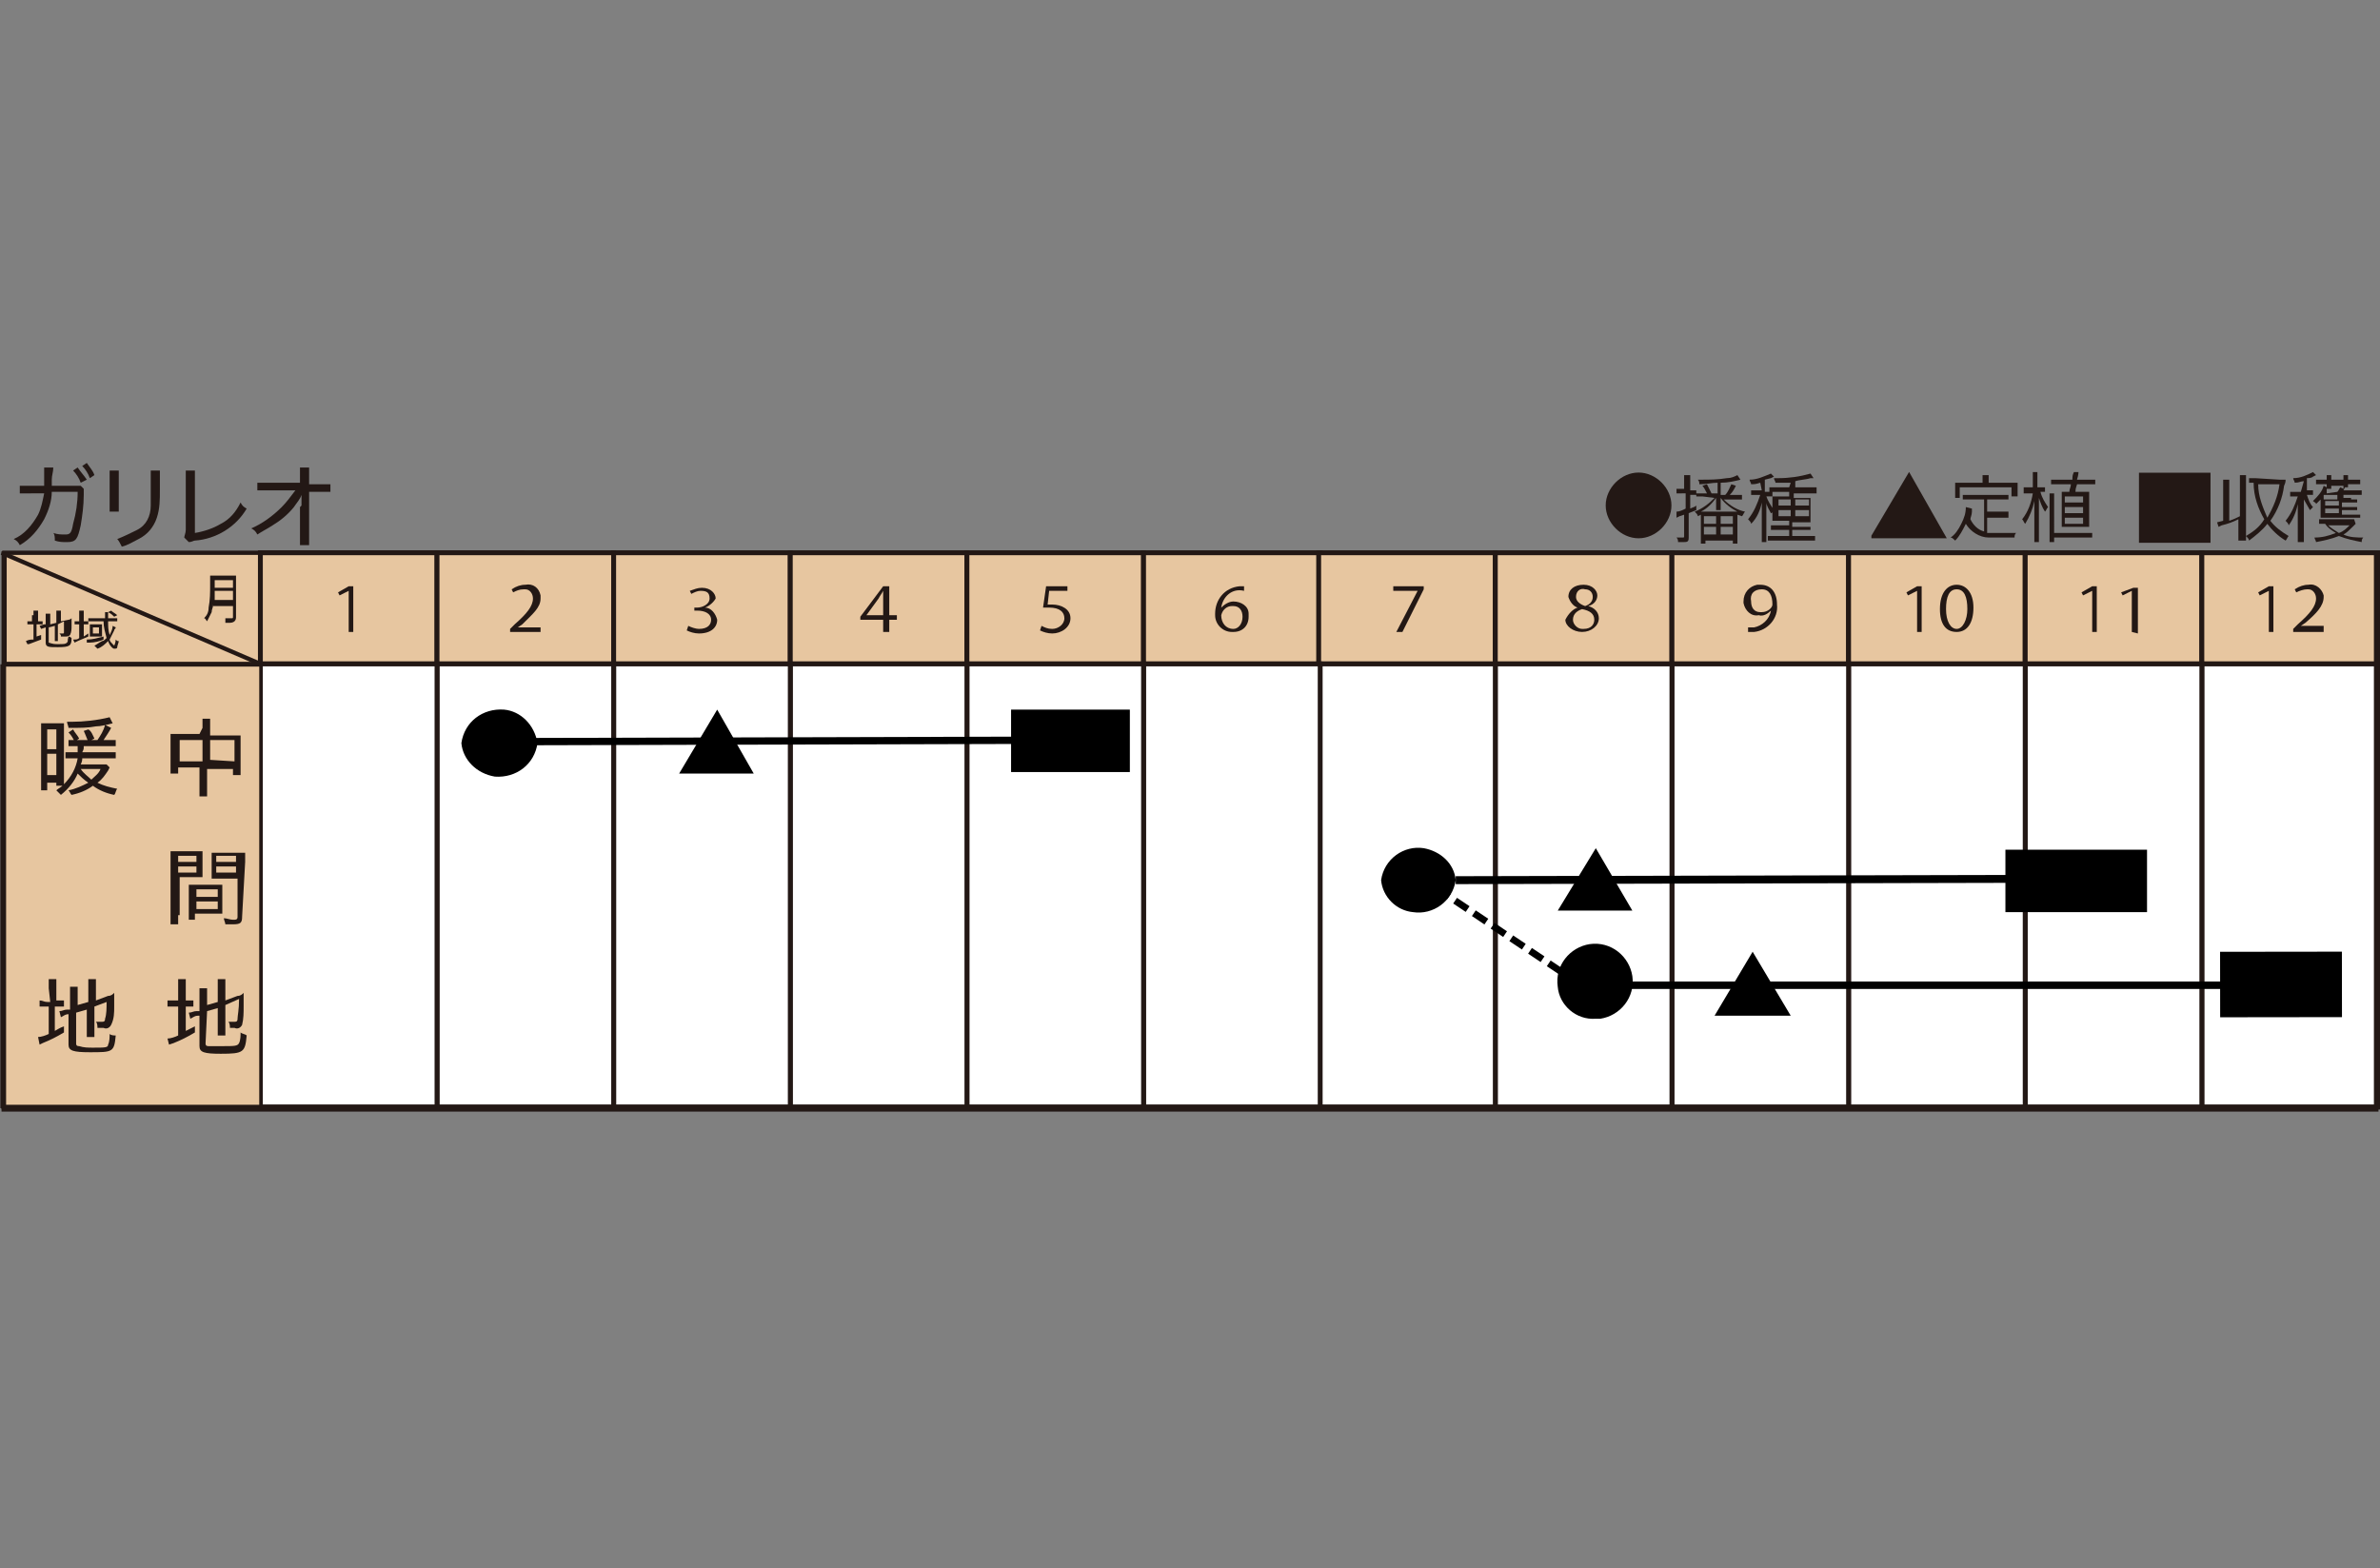 <?xml version="1.0" encoding="utf-8"?>
<!-- Generator: Adobe Illustrator 25.2.3, SVG Export Plug-In . SVG Version: 6.00 Build 0)  -->
<svg version="1.1" id="レイヤー_1" xmlns="http://www.w3.org/2000/svg" xmlns:xlink="http://www.w3.org/1999/xlink" x="0px"
	 y="0px" viewBox="0 0 156.3 103" style="enable-background:new 0 0 156.3 103;" xml:space="preserve">
<rect x="0" y="0" width="156.3" height="103" fill="#808080" stroke="none"/>
<style type="text/css">
	.st0{fill:#231815;}
	.st1{fill:#E7C6A0;stroke:#231815;stroke-width:0.28;stroke-miterlimit:10;}
	.st2{fill:#E7C6A0;stroke:#231815;stroke-width:0.32;stroke-miterlimit:10;}
	.st3{fill:#FFFFFF;stroke:#231815;stroke-width:0.32;stroke-miterlimit:10;}
	.st4{fill:#E7C6A0;stroke:#231815;stroke-width:0.15;stroke-miterlimit:10;}
	.st5{fill:none;stroke:#231815;stroke-width:0.3;stroke-miterlimit:10;}
	.st6{fill:none;stroke:#231815;stroke-width:0.28;stroke-miterlimit:10;}
	.st7{fill-rule:evenodd;clip-rule:evenodd;}
	.st8{fill:none;stroke:#000000;stroke-width:0.48;stroke-miterlimit:10;}
	.st9{fill:none;stroke:#000000;stroke-width:0.45;stroke-miterlimit:10;stroke-dasharray:0.99,0.49;}
	.st10{fill:none;stroke:#000000;stroke-width:0.49;stroke-miterlimit:10;}
	.st11{fill:none;stroke:#000000;stroke-width:0.52;stroke-miterlimit:10;}
</style>
<symbol  id="収穫_2" viewBox="-8.7 -2 17.4 4">
	<rect x="-8.7" y="-2" class="st0" width="17.4" height="4"/>
</symbol>
<symbol  id="定植_2" viewBox="-2.5 -2.2 5.1 4.4">
	<path class="st0" d="M0-2.2l2.5,4.4h-5.1L0-2.2z"/>
</symbol>
<symbol  id="播種" viewBox="-1.7 -1.7 3.4 3.4">
	<path class="st0" d="M1.7,0c0,0.9-0.8,1.7-1.7,1.7S-1.7,0.9-1.7,0S-0.9-1.7,0-1.7S1.7-0.9,1.7,0L1.7,0z"/>
</symbol>
<g id="レイヤー_1_1_">
	<g id="calカレンダ">
		<rect x="0.3" y="36.3" class="st1" width="34" height="7.3"/>
		<rect x="17.1" y="36.3" class="st2" width="11.6" height="7.3"/>
		<rect x="28.7" y="36.3" class="st2" width="11.6" height="7.3"/>
		<rect x="40.3" y="36.3" class="st2" width="11.6" height="7.3"/>
		<rect x="51.9" y="36.3" class="st2" width="11.6" height="7.3"/>
		<rect x="63.5" y="36.3" class="st2" width="11.6" height="7.3"/>
		<rect x="75.1" y="36.3" class="st2" width="11.6" height="7.3"/>
		<rect x="86.6" y="36.3" class="st2" width="11.6" height="7.3"/>
		<rect x="98.2" y="36.3" class="st2" width="11.6" height="7.3"/>
		<rect x="109.8" y="36.3" class="st2" width="11.6" height="7.3"/>
		<rect x="121.4" y="36.3" class="st2" width="11.6" height="7.3"/>
		<rect x="133" y="36.3" class="st2" width="11.6" height="7.3"/>
		<rect x="144.6" y="36.3" class="st2" width="11.6" height="7.3"/>
		<rect x="144.6" y="43.6" class="st3" width="11.6" height="29.1"/>
		<rect x="133" y="43.6" class="st3" width="11.6" height="29.1"/>
		<rect x="121.4" y="43.6" class="st3" width="11.6" height="29.1"/>
		<rect x="109.8" y="43.6" class="st3" width="11.6" height="29.1"/>
		<rect x="98.2" y="43.6" class="st3" width="11.6" height="29.1"/>
		<rect x="86.6" y="43.6" class="st3" width="11.6" height="29.1"/>
		<rect x="75.1" y="43.6" class="st3" width="11.6" height="29.1"/>
		<rect x="63.5" y="43.6" class="st3" width="11.6" height="29.1"/>
		<rect x="51.9" y="43.6" class="st3" width="11.6" height="29.1"/>
		<rect x="40.3" y="43.6" class="st3" width="11.6" height="29.1"/>
		<rect x="28.7" y="43.6" class="st3" width="11.6" height="29.1"/>
		<rect x="17.1" y="43.6" class="st3" width="11.6" height="29.1"/>
		<polygon class="st4" points="0.1,43.7 0.1,53.4 0.1,63.1 0.1,72.7 17.1,72.7 17.1,63.1 17.1,53.4 17.1,43.7 		"/>
		<line class="st5" x1="0.1" y1="72.7" x2="156.2" y2="72.7"/>
		<line class="st6" x1="0.1" y1="36.3" x2="17.1" y2="43.6"/>
	</g>
	<g id="レイヤー_6">
		<path class="st7" d="M30.3,48.8c0.2-1.4,1.4-2.3,2.8-2.2c1.1,0.1,2,1,2.2,2.2c-0.2,1.4-1.4,2.3-2.8,2.2
			C31.3,50.8,30.4,49.9,30.3,48.8z"/>
		<line class="st8" x1="35.2" y1="48.7" x2="72.6" y2="48.6"/>
		<rect x="66.4" y="46.6" width="7.8" height="4.1"/>
		<polygon class="st7" points="44.6,50.8 47.1,46.6 49.5,50.8 		"/>
	</g>
	<g id="冷涼地">
		
			<use xlink:href="#播種"  width="3.4" height="3.4" x="-1.7" y="-1.7" transform="matrix(1.27 0 0 1.27 107.609 33.191)" style="overflow:visible;"/>
		<path class="st0" d="M110.4,32.4c-0.1,0-0.2,0-0.3,0v-0.3c0.1,0,0.2,0,0.3,0h0.2v-0.4c0-0.2,0-0.3,0-0.5h0.4c0,0.2,0,0.3,0,0.5
			v0.5h0.1c0.1,0,0.2,0,0.3,0v0.3c-0.1,0-0.2,0-0.3,0H111v0.9c0.2-0.1,0.3-0.1,0.4-0.2v0.3l-0.5,0.2v1.6c0,0.3-0.1,0.3-0.4,0.3h-0.3
			c0-0.1,0-0.2-0.1-0.3c0.1,0,0.3,0,0.4,0c0.1,0,0.1,0,0.1-0.1v-1.4l-0.3,0.1l-0.2,0.1l0-0.4c0.2,0,0.4-0.1,0.6-0.2v-1L110.4,32.4z
			 M111.8,32.6c-0.1,0-0.3,0-0.4,0v-0.2h0.4h0.3c-0.1-0.2-0.2-0.4-0.3-0.5l0.3-0.1c0.1,0.2,0.2,0.4,0.3,0.6h0.4v-0.7
			c-0.4,0-0.7,0.1-1.2,0.1c0-0.1,0-0.2-0.1-0.3h0.2c0.6,0,1.1,0,1.7-0.1c0.3,0,0.5-0.1,0.7-0.2l0.2,0.3c-0.4,0.1-0.8,0.2-1.3,0.2
			v0.8h0.3c0.2-0.2,0.3-0.5,0.4-0.7l0.3,0.1c-0.1,0.2-0.2,0.4-0.4,0.6h0.4c0.1,0,0.3,0,0.4,0v0.3c-0.1,0-0.3,0-0.4,0h-0.8
			c0.4,0.4,0.9,0.7,1.4,0.8c-0.1,0.1-0.1,0.2-0.2,0.3l-0.3-0.1l0,0c0,0.1,0,0.2,0,0.4v1c0,0.2,0,0.3,0,0.5h-0.3v-0.2H112v0.2h-0.3
			c0-0.2,0-0.3,0-0.5v-1c0-0.1,0-0.3,0-0.4l-0.2,0.1c0-0.1-0.1-0.2-0.2-0.3c0.5-0.2,0.9-0.5,1.3-0.9L111.8,32.6z M113.7,33.6h0.4
			c-0.4-0.2-0.8-0.5-1.1-0.9c0,0.1,0,0.2,0,0.3v0.2c0,0.1,0,0.2,0,0.3h-0.3c0-0.1,0-0.2,0-0.3V33c0-0.1,0-0.2,0-0.3
			c-0.3,0.4-0.6,0.7-1,0.9L113.7,33.6L113.7,33.6z M111.9,34.4h0.8v-0.5h-0.8V34.4z M111.9,35.1h0.8v-0.5h-0.8V35.1z M113,34.4h0.8
			v-0.5H113V34.4z M113,35.1h0.8v-0.5H113V35.1z"/>
		<path class="st0" d="M115.6,31.7c-0.3,0.1-0.4,0.1-0.6,0.1c0-0.1-0.1-0.2-0.1-0.3c0.5,0,0.9-0.2,1.4-0.4l0.2,0.2l-0.2,0.1
			l-0.4,0.1v0.8h0.2c0.1,0,0.2,0,0.3,0v0.3h-0.3H116c0.1,0.3,0.3,0.6,0.5,0.9c-0.1,0.1-0.1,0.2-0.2,0.2c-0.1-0.2-0.3-0.5-0.3-0.7
			c0,0.2,0,0.2,0,0.4c0,0.1,0,0.1,0,0.2v1.4c0,0.2,0,0.4,0,0.6h-0.3c0-0.2,0-0.4,0-0.6v-1.2c0-0.5,0-0.6,0-0.8
			c-0.1,0.5-0.3,1-0.7,1.4c0-0.1-0.1-0.2-0.2-0.3c0.4-0.5,0.6-1,0.8-1.6h-0.2h-0.4v-0.3h0.4h0.3L115.6,31.7z M117.6,31.7
			c-0.3,0-0.7,0-1,0c0-0.1-0.1-0.2-0.1-0.3h0.3c0.7,0,1.4-0.1,2.1-0.3l0.2,0.3l0,0c-0.1,0-0.1,0-0.2,0c-0.3,0.1-0.7,0.1-1,0.2v0.4
			h0.9c0.2,0,0.3,0,0.5,0v0.4c-0.2,0-0.3,0-0.5,0h-1v0.3h0.7h0.4c0,0.1,0,0.3,0,0.4v0.7c0,0.2,0,0.3,0,0.5h-1.2v0.3h0.7
			c0.2,0,0.3,0,0.5,0v0.2c-0.2,0-0.3,0-0.5,0h-0.7v0.4h1c0.2,0,0.3,0,0.5,0v0.3c-0.2,0-0.3,0-0.5,0h-2.1h-0.5v-0.3h0.5h0.9v-0.4
			h-0.7h-0.5v-0.3h0.5h0.7v-0.3h-1.1c0-0.1,0-0.3,0-0.5V33c0-0.2,0-0.3,0-0.4h0.5h0.6v-0.3h-0.8h-0.5V32h0.5h0.8L117.6,31.7z
			 M116.8,32.8v0.4h0.8v-0.4H116.8z M116.8,33.5v0.4h0.8v-0.4L116.8,33.5z M117.9,33.2h0.9v-0.4h-0.9V33.2z M117.9,33.9h0.9v-0.4
			h-0.9V33.9z"/>
		
			<use xlink:href="#定植_2"  width="5.1" height="4.4" x="-2.5" y="-2.2" transform="matrix(0.99 0 0 0.99 125.374 33.17)" style="overflow:visible;"/>
		<path class="st0" d="M130.3,32.8h-0.9c-0.2,0-0.3,0-0.5,0v-0.3c0.2,0,0.3,0,0.5,0h2c0.2,0,0.3,0,0.5,0v0.3c-0.2,0-0.3,0-0.5,0
			h-0.9v0.8h0.9c0.2,0,0.3,0,0.5,0V34c-0.2,0-0.3,0-0.5,0h-0.9v1c0.3,0,0.5,0,0.8,0c0.4,0,0.8,0,1.1,0c-0.1,0.1-0.1,0.2-0.1,0.3
			h-0.6c-0.4,0-0.7,0-1.1,0c-0.6,0-1.2-0.4-1.5-0.9c-0.2,0.4-0.4,0.8-0.7,1.1c-0.1-0.1-0.2-0.2-0.3-0.2c0.3-0.2,0.5-0.5,0.7-0.9
			c0.2-0.4,0.3-0.7,0.3-1.1l0,0l0.4,0.1c0,0,0,0,0,0.1l0,0v0.1c0,0.2-0.1,0.4-0.1,0.5c0.2,0.4,0.5,0.7,0.9,0.8L130.3,32.8z
			 M130.2,31.5c0-0.1,0-0.2,0-0.3h0.4c0,0.1,0,0.2,0,0.3v0.2h1.4c0.2,0,0.3,0,0.5,0c0,0.1,0,0.2,0,0.3v0.3c0,0.1,0,0.2,0,0.3h-0.4
			V32h-3.4v0.7h-0.3c0-0.1,0-0.2,0-0.4V32c0-0.1,0-0.2,0-0.3c0.2,0,0.3,0,0.5,0h1.3L130.2,31.5z"/>
		<path class="st0" d="M134,32.3c0.1,0.4,0.3,0.7,0.5,1c-0.1,0.1-0.1,0.2-0.2,0.3c-0.2-0.3-0.3-0.6-0.4-0.9c0,0.2,0,0.5,0,0.8v1.6
			c0,0.2,0,0.3,0,0.5h-0.3c0-0.1,0-0.3,0-0.5v-1.5c0-0.2,0-0.5,0-0.7c-0.1,0.5-0.3,1-0.6,1.5c-0.1-0.1-0.1-0.2-0.2-0.3
			c0.4-0.5,0.6-1.1,0.7-1.7h-0.2c-0.1,0-0.3,0-0.4,0V32h0.4h0.2v-0.5c0-0.1,0-0.3,0-0.5h0.3c0,0.1,0,0.3,0,0.5v0.5h0.2h0.3v0.3
			c-0.1,0-0.2,0-0.3,0L134,32.3z M137.4,35.3c-0.1,0-0.3,0-0.4,0h-2.1v0.3h-0.3c0-0.1,0-0.3,0-0.5v-2.2c0-0.2,0-0.3,0-0.5h0.3
			c0,0.2,0,0.3,0,0.5V35h2.1c0.1,0,0.3,0,0.4,0L137.4,35.3z M136.8,32.3h0.4c0,0.1,0,0.2,0,0.4v1.5c0,0.1,0,0.3,0,0.4h-1.8
			c0-0.1,0-0.2,0-0.4v-1.5c0-0.1,0-0.3,0-0.4h0.5c0-0.2,0.1-0.3,0.1-0.5h-0.8c-0.2,0-0.3,0-0.5,0v-0.3c0.2,0,0.3,0,0.5,0h0.9
			c0-0.2,0-0.3,0.1-0.5l0,0h0.3c0,0,0,0.2-0.1,0.5h0.7c0.2,0,0.3,0,0.5,0v0.3c-0.2,0-0.4,0-0.5,0h-0.7c0,0.1-0.1,0.2-0.1,0.5
			L136.8,32.3z M135.6,33h1.2v-0.4h-1.2V33z M135.6,33.7h1.2v-0.4h-1.2V33.7z M135.6,34.4h1.2v-0.4h-1.2V34.4z"/>
		
			<use xlink:href="#収穫_2"  width="17.4" height="4" x="-8.7" y="-2" transform="matrix(0.27 0 0 1.15 142.82 33.345)" style="overflow:visible;"/>
		<path class="st0" d="M146.4,34.2c0.3-0.1,0.5-0.2,0.7-0.3v-2.2c0-0.2,0-0.3,0-0.5h0.4c0,0.2,0,0.3,0,0.5V35c0,0.2,0,0.3,0,0.5
			h-0.5c0-0.2,0-0.3,0-0.5v-0.9c-0.4,0.2-0.7,0.3-1.1,0.4l-0.2,0.1l-0.1-0.3l0.4-0.1v-2.2c0-0.2,0-0.3,0-0.5h0.4c0,0.2,0,0.3,0,0.5
			L146.4,34.2z M149.7,31.5h0.4c0,0.1,0,0.2-0.1,0.4c-0.1,0.8-0.4,1.6-0.9,2.3c0.3,0.4,0.7,0.7,1.2,1c-0.1,0.1-0.1,0.2-0.2,0.3
			c-0.5-0.3-0.9-0.7-1.2-1.1c-0.3,0.4-0.8,0.8-1.2,1.1c0-0.1-0.1-0.2-0.2-0.3c0.5-0.3,0.9-0.6,1.2-1.1c-0.4-0.7-0.7-1.5-0.7-2.4
			c-0.1,0-0.2,0-0.3,0v-0.3h0.4L149.7,31.5z M148.3,31.8c0,0.8,0.3,1.5,0.6,2.2c0.4-0.7,0.7-1.4,0.8-2.2H148.3z"/>
		<path class="st0" d="M151.3,31.6c-0.2,0-0.3,0.1-0.6,0.1c0-0.1-0.1-0.2-0.1-0.3c0.5,0,0.9-0.2,1.3-0.4l0.2,0.2l-0.2,0.1
			c-0.1,0.1-0.3,0.1-0.4,0.1v0.8h0.1c0.1,0,0.2,0,0.3,0v0.3h-0.3h-0.1l0,0l0,0c0.1,0.3,0.2,0.6,0.4,0.8c-0.1,0.1-0.1,0.1-0.2,0.2
			c-0.1-0.2-0.3-0.5-0.4-0.7c0,0.2,0,0.2,0,0.4c0,0.2,0,0.2,0,0.3V35c0,0.2,0,0.4,0,0.6h-0.4c0-0.2,0-0.4,0-0.6v-1.1
			c0-0.2,0-0.6,0-0.8c-0.1,0.5-0.3,1-0.6,1.4c0-0.1-0.1-0.2-0.2-0.3c0.4-0.5,0.6-1,0.8-1.6h-0.1h-0.4v-0.3h0.4h0.3L151.3,31.6z
			 M154.7,34.4l-0.2,0.2c-0.2,0.2-0.4,0.4-0.6,0.5c0.4,0.2,0.9,0.2,1.3,0.2c-0.1,0.1-0.1,0.2-0.1,0.3c-0.5-0.1-1-0.2-1.5-0.4
			c-0.5,0.2-1,0.3-1.5,0.4c0-0.1-0.1-0.2-0.1-0.3c0.5,0,0.9-0.1,1.4-0.3c-0.3-0.2-0.5-0.3-0.7-0.6l0,0c-0.1,0-0.3,0-0.4,0v-0.3
			c0.1,0,0.3,0,0.4,0h1.5c0.1,0,0.2,0,0.4,0L154.7,34.4z M154.4,32.8h0.4V33c-0.1,0-0.2,0-0.4,0h-0.6v0.3h0.6c0.1,0,0.2,0,0.4,0v0.2
			c-0.1,0-0.2,0-0.4,0h-0.6v0.3h0.8c0.1,0,0.3,0,0.4,0V34h-0.4h-2.2c0-0.1,0-0.3,0-0.4V33c0,0,0-0.2,0-0.2c-0.1,0.1-0.2,0.2-0.3,0.3
			c0-0.1-0.1-0.1-0.2-0.2c0.3-0.3,0.6-0.6,0.7-1l0.2,0.1c0-0.1,0-0.1,0-0.2l0,0h-0.3h-0.4v-0.3h0.4h0.3l0,0c0-0.1,0-0.2,0-0.3h0.3
			c0,0.1,0,0.2,0,0.3l0,0h0.8l0,0c0-0.1,0-0.2,0-0.3h0.3c0,0.1,0,0.2,0,0.3l0,0h0.4c0.1,0,0.3,0,0.4,0v0.3c-0.1,0-0.3,0-0.4,0h-0.4
			l0,0c0,0.1,0,0.2,0,0.2H154l-0.1,0.2h0.8h0.4v0.3h-0.4h-0.8v0.2H154.4z M153.5,32.8v-0.3h-0.9v0.3H153.5z M152.7,33.2h0.9v-0.3
			h-0.9V33.2z M152.7,33.4v0.3h0.9v-0.3L152.7,33.4z M153.5,32.3c0.1-0.1,0.1-0.2,0.2-0.3l0.2,0.1c0-0.1,0-0.1,0-0.2v0h-0.8l0,0
			c0,0.1,0,0.2,0,0.2h-0.3l0,0v0.1v0.1v0.1L153.5,32.3z M152.9,34.5c0.2,0.2,0.4,0.3,0.7,0.5c0.3-0.1,0.5-0.3,0.7-0.5H152.9z"/>
	</g>
	<g id="レイヤー_4">
		<path class="st0" d="M125.9,41.5v-2.7l0,0l-0.6,0.3l-0.1-0.2l0.7-0.4h0.3v3L125.9,41.5z"/>
		<path class="st0" d="M127.4,40c0-1.1,0.5-1.6,1.1-1.6s1.1,0.5,1.1,1.5c0,1-0.4,1.6-1.1,1.6S127.4,41,127.4,40z M129.2,40
			c0-0.8-0.2-1.3-0.7-1.3s-0.7,0.5-0.7,1.3s0.3,1.3,0.7,1.3S129.2,40.7,129.2,40L129.2,40z"/>
		<path class="st0" d="M137.4,41.5v-2.7l0,0l-0.6,0.3l-0.1-0.2l0.7-0.4h0.3v3L137.4,41.5z"/>
		<path class="st0" d="M140,41.5v-2.7l0,0l-0.6,0.3l-0.1-0.2l0.8-0.3h0.3v3L140,41.5z"/>
		<path class="st0" d="M22.9,41.5v-2.7l0,0l-0.6,0.3l-0.1-0.2l0.7-0.4h0.3v3L22.9,41.5z"/>
		<path class="st0" d="M35.5,41.5h-2v-0.2l0.3-0.3c0.8-0.7,1.2-1.2,1.2-1.7c0-0.3-0.2-0.6-0.5-0.6c0,0-0.1,0-0.1,0
			c-0.3,0-0.5,0.1-0.7,0.2l-0.1-0.2c0.3-0.2,0.6-0.3,0.9-0.3c0.5-0.1,0.9,0.2,1,0.7c0,0.1,0,0.1,0,0.2c0,0.6-0.5,1-1.2,1.7l-0.3,0.2
			h1.5L35.5,41.5z"/>
		<path class="st0" d="M46.3,39.9c0.4,0,0.7,0.4,0.8,0.8c0,0.5-0.4,0.9-1.2,0.9c-0.3,0-0.6-0.1-0.8-0.2l0.1-0.3
			c0.2,0.1,0.5,0.2,0.7,0.2c0.6,0,0.8-0.3,0.8-0.6c0-0.4-0.4-0.6-0.9-0.6h-0.2v-0.2h0.2c0.3,0,0.8-0.2,0.8-0.6
			c0-0.4-0.2-0.5-0.6-0.5c-0.2,0-0.4,0.1-0.6,0.2l-0.1-0.2c0.3-0.1,0.5-0.2,0.8-0.2c0.6,0,0.9,0.4,0.9,0.7
			C46.9,39.5,46.6,39.8,46.3,39.9L46.3,39.9z"/>
		<path class="st0" d="M58.4,41.5H58v-0.8h-1.5v-0.2l1.5-2h0.4v1.9h0.5v0.3h-0.5V41.5z M56.9,40.4H58v-1.1c0-0.2,0-0.3,0-0.5l0,0
			c-0.1,0.2-0.2,0.3-0.3,0.5L56.9,40.4L56.9,40.4z"/>
		<path class="st0" d="M149,41.5v-2.7l0,0l-0.6,0.3l-0.1-0.2l0.7-0.4h0.3v3L149,41.5z"/>
		<path class="st0" d="M152.6,41.5h-2v-0.2l0.3-0.3c0.8-0.7,1.2-1.2,1.2-1.7c0-0.3-0.2-0.6-0.5-0.6c0,0-0.1,0-0.1,0
			c-0.2,0-0.5,0.1-0.7,0.2l-0.1-0.2c0.3-0.2,0.6-0.3,0.9-0.3c0.5-0.1,0.9,0.3,1,0.7c0,0,0,0.1,0,0.1c0,0.6-0.5,1.1-1.2,1.7l-0.3,0.2
			h1.5L152.6,41.5z"/>
		<path class="st0" d="M70.1,38.5v0.3h-1.2l-0.1,0.9h0.3c0.6,0,1.2,0.3,1.2,0.9c0,0.6-0.6,1-1.2,1c0,0,0,0,0,0
			c-0.3,0-0.6-0.1-0.8-0.2l0.1-0.3c0.2,0.1,0.4,0.2,0.7,0.2c0.4,0,0.8-0.3,0.8-0.7c0,0,0,0,0,0c0-0.4-0.3-0.7-1-0.7
			c-0.1,0-0.3,0-0.4,0l0.2-1.4L70.1,38.5z"/>
		<path class="st0" d="M80.2,39.9c0.2-0.2,0.5-0.4,0.8-0.4c0.5,0,1,0.3,1,0.8c0,0.1,0,0.1,0,0.2c0,0.6-0.4,1-1,1c0,0,0,0-0.1,0
			c-0.6,0-1.1-0.5-1.1-1.1c0,0,0-0.1,0-0.1c0-0.9,0.6-1.7,1.6-1.8h0.3v0.3C80.9,38.6,80.3,39.2,80.2,39.9L80.2,39.9z M81.6,40.5
			c0-0.4-0.2-0.7-0.6-0.7c0,0-0.1,0-0.1,0c-0.3,0-0.6,0.2-0.7,0.6c0,0.5,0.3,0.9,0.8,0.9C81.3,41.3,81.6,41,81.6,40.5
			C81.6,40.6,81.6,40.5,81.6,40.5z"/>
		<path class="st0" d="M91.5,38.5h2v0.2l-1.4,2.8h-0.4l1.4-2.7h-1.6V38.5z"/>
		<path class="st0" d="M103.6,39.9c-0.3-0.1-0.5-0.4-0.6-0.7c0-0.5,0.4-0.8,1-0.8s0.9,0.4,0.9,0.7c0,0.3-0.2,0.6-0.6,0.7l0,0
			c0.4,0.1,0.7,0.4,0.7,0.8c0,0.5-0.5,0.9-1.1,0.9s-1.1-0.4-1.1-0.8C103,40.3,103.3,40,103.6,39.9L103.6,39.9z M104.7,40.7
			c0-0.4-0.3-0.6-0.8-0.7c-0.3,0.1-0.6,0.3-0.6,0.7c0,0.3,0.3,0.6,0.6,0.6c0,0,0,0,0.1,0C104.5,41.3,104.7,41,104.7,40.7L104.7,40.7
			z M103.5,39.2c0,0.3,0.3,0.5,0.6,0.6c0.3-0.1,0.5-0.3,0.5-0.6c0-0.3-0.2-0.5-0.5-0.5c0,0,0,0,0,0
			C103.8,38.6,103.5,38.8,103.5,39.2C103.5,39.1,103.5,39.1,103.5,39.2z"/>
		<path class="st0" d="M116.3,40.1c-0.2,0.2-0.5,0.4-0.8,0.3c-0.5,0.1-0.9-0.3-1-0.8c0,0,0-0.1,0-0.1c0-0.6,0.4-1,0.9-1.1
			c0.1,0,0.1,0,0.2,0c0.7,0,1.1,0.5,1.1,1.3c0.1,0.9-0.6,1.7-1.5,1.8c-0.1,0-0.3,0-0.4,0v-0.3c0.1,0,0.2,0,0.4,0
			C115.7,41.1,116.2,40.7,116.3,40.1L116.3,40.1z M115,39.5c0,0.4,0.2,0.7,0.6,0.7c0,0,0,0,0.1,0c0.4,0,0.7-0.3,0.7-0.5
			c0-0.6-0.2-1-0.7-1C115.2,38.7,114.9,39,115,39.5C114.9,39.4,114.9,39.4,115,39.5z"/>
	</g>
	<g id="レイヤー_5">
		<path class="st0" d="M7.2,50.4l-0.1,0.2c-0.2,0.3-0.4,0.6-0.7,0.8c0.4,0.2,0.8,0.3,1.3,0.4c-0.1,0.1-0.1,0.3-0.2,0.4
			c-0.5-0.1-1-0.3-1.4-0.6c-0.4,0.3-0.9,0.5-1.4,0.6c-0.1-0.1-0.1-0.2-0.2-0.3c0.5-0.1,0.9-0.3,1.3-0.5c-0.3-0.2-0.5-0.4-0.7-0.6
			c-0.2,0.5-0.6,1-1.1,1.4c-0.1-0.1-0.2-0.2-0.3-0.3c0.1-0.1,0.3-0.2,0.4-0.3H3.7v-0.2H3.1v0.5H2.7c0-0.2,0-0.4,0-0.6V48
			c0-0.2,0-0.4,0-0.5h1.5c0,0.1,0,0.3,0,0.5V51c0,0.2,0,0.3,0,0.5c0.5-0.5,0.8-1.1,0.9-1.7H4.8c-0.2,0-0.3,0-0.5,0v-0.4
			c0.2,0,0.3,0,0.5,0h0.3c0-0.2,0-0.2,0-0.4H4.9c-0.1,0-0.3,0-0.4,0v-0.4h0.4h1.5c0.2-0.3,0.4-0.6,0.5-1l0.4,0.2
			C7.2,48,7,48.3,6.8,48.6h0.3c0.2,0,0.3,0,0.5,0V49H7.1H5.5c0,0.2,0,0.2-0.1,0.4H7c0.2,0,0.4,0,0.6,0v0.4c-0.2,0-0.4,0-0.6,0H5.4
			c0,0.1,0,0.2-0.1,0.4H7L7.2,50.4z M3.1,49.2h0.6v-1.3H3.1V49.2z M3.1,50.9h0.6v-1.4H3.1V50.9z M7.4,47.5L7.4,47.5
			c-0.4,0.1-0.8,0.2-1.1,0.2c-0.5,0.1-1,0.1-1.8,0.1c0-0.1-0.1-0.3-0.1-0.4h0.3c0.8,0,1.7-0.1,2.5-0.3L7.4,47.5z M4.9,48.7
			c-0.1-0.2-0.2-0.4-0.4-0.6l0.3-0.2c0.1,0.2,0.3,0.4,0.4,0.6L4.9,48.7z M5.3,50.5c0.2,0.3,0.5,0.5,0.7,0.7c0.2-0.2,0.5-0.4,0.6-0.7
			H5.3z M5.8,48.7c-0.1-0.2-0.2-0.5-0.3-0.7l0.3-0.1C6,48,6.1,48.3,6.2,48.5L5.8,48.7z"/>
		<path class="st0" d="M3.2,64.9c0-0.2,0-0.4,0-0.6h0.5c0,0.2,0,0.4,0,0.6v0.8h0.1c0.1,0,0.3,0,0.4,0v0.4H3.8H3.6v1.6
			c0.2-0.1,0.3-0.2,0.6-0.3v0.4c-0.5,0.3-0.9,0.5-1.4,0.7l-0.2,0.1l-0.1-0.5c0.2,0,0.5-0.1,0.7-0.2v-1.8H3.1c-0.2,0-0.3,0-0.5,0
			v-0.4c0.2,0,0.3,0.1,0.5,0.1h0.2L3.2,64.9z M5,68.5c0,0.1,0,0.2,0.2,0.2c0.3,0.1,0.6,0.1,0.9,0.1c0.8,0,1,0,1-0.2
			c0.1-0.2,0.1-0.5,0.1-0.7C7.3,68,7.5,68,7.6,68c-0.1,1.1-0.2,1.1-1.7,1.1c-1.1,0-1.4-0.1-1.4-0.5v-2H4.5c-0.2,0-0.3,0.1-0.5,0.2
			l-0.1-0.4c0.2,0,0.3-0.1,0.5-0.1h0.2v-0.9c0-0.2,0-0.4,0-0.6h0.5c0,0.2,0,0.4,0,0.5v0.7l0.7-0.2v-1c0-0.2,0-0.4,0-0.5h0.5
			c0,0.2,0,0.4,0,0.5v0.9l0.8-0.3c0.2,0,0.3-0.1,0.4-0.2c0,0.6,0,0.6,0,0.9c0,0.4,0,0.8-0.2,1.2c-0.1,0.2-0.3,0.3-0.5,0.2H6.4
			c0-0.1,0-0.3-0.1-0.4c0.1,0,0.3,0,0.4,0c0.1,0,0.2,0,0.2-0.2C7,66.6,7,66.2,7,65.8l-0.8,0.3v1.5c0,0.2,0,0.4,0,0.5H5.7
			c0-0.2,0-0.4,0-0.5v-1.3L5,66.5L5,68.5z"/>
		<path class="st0" d="M2.2,40.4c0-0.1,0-0.2,0-0.3h0.3c0,0.1,0,0.2,0,0.3v0.4h0.1c0.1,0,0.2,0,0.2,0v0.2H2.4v0.8l0.3-0.1V42
			c-0.3,0.1-0.5,0.2-0.8,0.3H1.8l-0.1-0.2C1.9,42,2,42,2.2,42V41H1.8v-0.2c0.1,0,0.2,0,0.2,0h0.1V40.4z M3.2,42.2
			C3.2,42.3,3.2,42.3,3.2,42.2c0.3,0.1,0.4,0.1,0.6,0.1c0.4,0,0.5,0,0.6-0.1c0.1-0.1,0-0.1,0.1-0.4c0.1,0,0.2,0.1,0.2,0.1
			c0,0.5-0.1,0.6-0.9,0.6c-0.6,0-0.8,0-0.8-0.3v-1l0,0l-0.3,0.1l-0.1-0.2l0.3-0.1H3v-0.4c0-0.1,0-0.2,0-0.3h0.3c0,0.1,0,0.2,0,0.3
			V41l0.4-0.1v-0.5c0-0.1,0-0.2,0-0.3H4c0,0.1,0,0.2,0,0.3v0.4l0.5-0.1c0.1,0,0.2-0.1,0.2-0.1c0,0.3,0,0.3,0,0.5
			c0,0.2,0,0.4-0.1,0.6c-0.1,0.1-0.2,0.1-0.3,0.1H4c0-0.1,0-0.1-0.1-0.2c0.1,0,0.2,0,0.2,0c0.1,0,0.1,0,0.1-0.1c0-0.2,0-0.4,0-0.7
			L3.8,41v0.8c0,0.1,0,0.2,0,0.3H3.6c0-0.1,0-0.2,0-0.3v-0.7l-0.4,0.1L3.2,42.2z"/>
		<path class="st0" d="M5.2,40.4c0-0.1,0-0.2,0-0.3h0.3c0,0.1,0,0.2,0,0.3v0.4h0.3v0.2H5.5v0.8l0.3-0.2v0.2l-0.7,0.3l-0.2,0.1
			l-0.1-0.2C5,42,5.1,42,5.2,41.9v-0.9H5.2H4.9v-0.2h0.3V40.4z M6.8,42c-0.2,0.1-0.6,0.2-0.9,0.2H5.7L5.7,42l0,0
			c0.4,0,0.7-0.1,1.1-0.2L6.8,42z M6.1,40.8H5.8v-0.2h0.3h0.8v-0.2c0-0.1,0-0.1,0-0.2h0.2c0,0.1,0,0.2,0,0.2v0.2h0.3h0.3v0.2H7.1
			c0,0.3,0,0.6,0.1,0.9c0.1-0.2,0.2-0.4,0.2-0.6l0.2,0.1c0,0.1-0.1,0.1-0.1,0.2c-0.1,0.2-0.2,0.4-0.3,0.6c0,0.1,0.1,0.2,0.2,0.3
			c0.1,0.1,0.1,0.1,0.1,0.1s0.1-0.2,0.1-0.4c0.1,0.1,0.1,0.1,0.2,0.1c0,0.1-0.1,0.3-0.1,0.4c0,0.1-0.1,0.1-0.2,0.1
			c-0.1,0-0.3-0.2-0.4-0.5c-0.2,0.2-0.4,0.4-0.7,0.5c-0.1-0.1-0.1-0.1-0.2-0.2c0.2-0.1,0.3-0.2,0.5-0.3C6.8,42.1,6.9,42,7,41.9
			c-0.1-0.4-0.2-0.7-0.2-1.1H6.1z M5.9,41.2c0,0,0-0.1,0-0.2h0.8c0,0,0,0.1,0,0.1v0.5c0,0.1,0,0.1,0,0.2H5.9c0-0.1,0-0.1,0-0.2V41.2
			z M6.1,41.6h0.4v-0.4H6.1L6.1,41.6z M7.5,40.5c-0.1-0.1-0.2-0.2-0.4-0.3l0.2-0.1c0.1,0.1,0.3,0.2,0.4,0.3L7.5,40.5z"/>
		<path class="st0" d="M14,39.7c0,0.2-0.1,0.3-0.1,0.5c-0.1,0.2-0.2,0.4-0.3,0.6c-0.1-0.1-0.1-0.2-0.2-0.2c0.2-0.2,0.3-0.4,0.3-0.7
			c0.1-0.5,0.1-1,0.1-1.5c0-0.3,0-0.5,0-0.6h1.7c0,0.1,0,0.2,0,0.4v2.3c0,0.1,0,0.2-0.1,0.3c0,0-0.1,0.1-0.3,0.1h-0.3
			c0-0.1,0-0.2,0-0.3c0.1,0,0.3,0,0.4,0c0.1,0,0.1,0,0.1-0.1v-0.7H14z M15.3,39.4v-0.6h-1.2c0,0.2,0,0.3,0,0.6H15.3z M15.3,38.6
			v-0.5h-1.2v0.5H15.3z"/>
		<path class="st0" d="M2.9,31.9c0-0.3,0-0.6,0-0.9c0-0.1,0-0.2,0-0.3h0.6c0,0.3-0.1,0.5-0.1,0.8c0,0.1,0,0.2,0,0.4h1.5
			c0.1,0,0.3,0,0.4,0l0.2,0.2c0,0.1,0,0.2,0,0.4c0,0.7-0.1,1.4-0.2,2c-0.2,0.9-0.3,1.1-0.9,1.1c-0.3,0-0.5,0-0.8-0.1
			c0-0.2,0-0.4-0.1-0.5c0.3,0.1,0.5,0.1,0.8,0.1c0.3,0,0.4-0.1,0.5-0.7C5,33.7,5.1,33,5.1,32.3H3.4c0,0.6-0.2,1.2-0.5,1.8
			c-0.4,0.7-0.9,1.3-1.6,1.7c-0.1-0.2-0.2-0.3-0.4-0.4c0.7-0.3,1.2-0.9,1.6-1.6c0.2-0.4,0.3-0.9,0.4-1.4H1.9c-0.2,0-0.4,0-0.6,0
			v-0.5c0.2,0,0.4,0,0.7,0L2.9,31.9z M5.1,30.7c0.2,0.3,0.4,0.5,0.6,0.8l-0.4,0.2c-0.1-0.3-0.3-0.6-0.5-0.8L5.1,30.7z M5.7,30.4
			c0.2,0.3,0.4,0.5,0.5,0.8l-0.3,0.2c-0.1-0.3-0.3-0.6-0.5-0.8L5.7,30.4z"/>
		<path class="st0" d="M7.8,30.9c0,0.2,0,0.4,0,0.6v1.5c0,0.2,0,0.4,0,0.6H7.2c0-0.2,0-0.4,0-0.6v-1.5c0-0.2,0-0.4,0-0.6H7.8z
			 M10.5,30.9c0,0.2,0,0.4,0,0.6v0.7c0,0.6,0,1.2-0.2,1.8c-0.2,0.6-0.6,1.1-1.2,1.4c-0.4,0.2-0.7,0.4-1.1,0.5
			c-0.1-0.2-0.2-0.4-0.3-0.5C8.2,35.2,8.6,35,9,34.8c0.6-0.3,0.9-0.9,0.9-1.6c0-0.3,0-0.4,0-1.1v-0.6c0-0.2,0-0.4,0-0.6H10.5z"/>
		<path class="st0" d="M12.8,30.9c0,0.2,0,0.4,0,0.6V35c0.6-0.1,1.2-0.3,1.7-0.6c0.6-0.3,1-0.8,1.3-1.4c0.1,0.2,0.2,0.3,0.4,0.4
			c-0.7,1.2-2,2-3.4,2.1c-0.1,0-0.2,0.1-0.4,0.1l-0.3-0.3c0-0.1,0.1-0.3,0.1-0.5v-3.3c0-0.2,0-0.4,0-0.6H12.8z"/>
		<path class="st0" d="M19.8,33.2c0-0.2,0-0.4,0-0.7c-0.1,0.3-0.3,0.5-0.5,0.8c-0.4,0.5-0.9,0.9-1.4,1.2c-0.3,0.2-0.7,0.4-1,0.6
			c-0.1-0.2-0.2-0.3-0.4-0.4c0.7-0.3,1.4-0.8,2-1.4c0.3-0.3,0.6-0.7,0.9-1.1h-1.8c-0.2,0-0.5,0-0.7,0v-0.5c0.2,0,0.5,0,0.7,0h2.1
			v-0.5c0-0.2,0-0.4,0-0.5h0.6c0,0.1,0,0.2,0,0.4v0.2v0.5H21c0.2,0,0.4,0,0.7,0v0.5H21h-0.7v2.8c0,0.2,0,0.5,0,0.7h-0.6
			c0-0.2,0-0.3,0-0.5v-0.2v-1.8L19.8,33.2L19.8,33.2z"/>
		<path class="st0" d="M13.3,47.8c0-0.2,0-0.4,0-0.6h0.5c0,0.2,0,0.4,0,0.6v0.5h1.6c0.1,0,0.3,0,0.4,0c0,0.2,0,0.3,0,0.5v1.6
			c0,0.2,0,0.3,0,0.5h-0.5v-0.4h-1.7v1.2c0,0.2,0,0.4,0,0.6h-0.5c0-0.2,0-0.4,0-0.6v-1.3h-1.4v0.4h-0.5c0-0.2,0-0.3,0-0.5v-1.6
			c0-0.2,0-0.3,0-0.5c0.1,0,0.3,0,0.4,0h1.5L13.3,47.8z M11.8,48.6V50h1.5v-1.4L11.8,48.6z M15.4,50v-1.4h-1.6v1.3L15.4,50z"/>
		<path class="st0" d="M11.7,60.1c0,0.2,0,0.4,0,0.6h-0.5c0-0.2,0-0.4,0-0.6v-3.6c0-0.2,0-0.4,0-0.6h0.6h0.9h0.6c0,0.2,0,0.3,0,0.5
			v0.7c0,0.2,0,0.4,0,0.5h-1.5V60.1z M11.7,56.6h1.2v-0.4h-1.2V56.6z M11.7,57.3h1.2v-0.4h-1.2V57.3z M14.6,59.5c0,0.2,0,0.4,0,0.5
			h-0.6h-1.2v0.4h-0.4c0-0.2,0-0.4,0-0.5v-1.3c0-0.2,0-0.4,0-0.5c0.2,0,0.4,0,0.5,0h1.1c0.2,0,0.4,0,0.6,0c0,0.2,0,0.3,0,0.5
			L14.6,59.5z M12.9,58.9h1.4v-0.5h-1.4L12.9,58.9z M12.9,59.7h1.4v-0.5h-1.4L12.9,59.7z M15.9,60.2c0,0.4-0.1,0.5-0.6,0.5h-0.5
			c0-0.1-0.1-0.3-0.1-0.4c0.2,0,0.4,0.1,0.6,0.1c0.2,0,0.3,0,0.3-0.2v-2.5h-1.7c0-0.2,0-0.3,0-0.5v-0.7c0-0.2,0-0.4,0-0.5h0.6h1h0.6
			c0,0.2,0,0.4,0,0.6L15.9,60.2z M14.2,56.6h1.3v-0.4h-1.3V56.6z M14.2,57.3h1.3v-0.4h-1.3V57.3z"/>
		<path class="st0" d="M11.7,64.9c0-0.2,0-0.4,0-0.6h0.5c0,0.2,0,0.4,0,0.6v0.8h0.1c0.1,0,0.3,0,0.4,0v0.4h-0.4h-0.1v1.6
			c0.2-0.1,0.4-0.2,0.6-0.3v0.4c-0.5,0.3-0.9,0.5-1.4,0.7l-0.3,0.1L11,68.2c0.2,0,0.5-0.1,0.7-0.2v-1.9h-0.2c-0.2,0-0.3,0-0.5,0
			v-0.4c0.2,0,0.3,0,0.5,0h0.2L11.7,64.9z M13.5,68.5c0,0.1,0,0.2,0.2,0.2c0.3,0,0.6,0,0.9,0c0.8,0,1,0,1.1-0.2
			c0.1-0.2,0.1-0.5,0.1-0.7c0.1,0.1,0.3,0.1,0.4,0.2c-0.1,1.1-0.2,1.2-1.7,1.2c-1.1,0-1.4-0.1-1.4-0.5v-2H13c-0.2,0-0.3,0.1-0.5,0.2
			l-0.1-0.4c0.2,0,0.3-0.1,0.5-0.1h0.2v-0.9c0-0.2,0-0.4,0-0.6h0.5c0,0.2,0,0.4,0,0.5V66l0.7-0.2v-1c0-0.2,0-0.4,0-0.5h0.5
			c0,0.2,0,0.4,0,0.5v0.9l0.8-0.3c0.2,0,0.3-0.1,0.4-0.2v0.9c0,0.4,0,0.8-0.1,1.2c-0.1,0.2-0.3,0.3-0.5,0.2h-0.3
			c0-0.1,0-0.3-0.1-0.4c0.1,0,0.3,0,0.4,0c0.1,0,0.2,0,0.2-0.2c0-0.2,0.1-0.6,0.1-1.3L14.8,66v1.5c0,0.2,0,0.4,0,0.5h-0.5
			c0-0.2,0-0.4,0-0.5v-1.3l-0.7,0.2L13.5,68.5z"/>
	</g>
</g>
<g id="レイヤー_12">
	<line class="st9" x1="93.1" y1="57.5" x2="105.2" y2="65.6"/>
</g>
<g id="一般地">
	<path class="st7" d="M102.3,64.8c-0.2-1.4,0.8-2.6,2.1-2.8c1.4-0.2,2.6,0.8,2.8,2.1c0.2,1.4-0.8,2.6-2.1,2.8c-0.1,0-0.2,0-0.3,0
		C103.5,67,102.4,66,102.3,64.8C102.3,64.8,102.3,64.8,102.3,64.8z"/>
	<line class="st10" x1="105.2" y1="64.7" x2="152.2" y2="64.7"/>
	<rect x="145.8" y="62.5" transform="matrix(1 -1.221729e-03 1.221729e-03 1 -7.885987e-02 0.183)" width="8" height="4.3"/>
	<polygon class="st7" points="112.6,66.7 115.1,62.5 117.6,66.7 	"/>
	<path class="st7" d="M90.7,57.8c0.2-1.4,1.5-2.3,2.8-2.1c1.1,0.2,2,1,2.1,2.1c-0.2,1.4-1.5,2.3-2.8,2.1
		C91.7,59.8,90.8,58.9,90.7,57.8z"/>
	<line class="st11" x1="95.6" y1="57.8" x2="139.1" y2="57.7"/>
	<rect x="131.7" y="55.8" width="9.3" height="4.1"/>
	<polygon class="st7" points="102.3,59.8 104.8,55.7 107.2,59.8 	"/>
</g>
<g id="レイヤー_11">
	<path class="st0" d="M155.9,36.4v36.2H0.4V36.4H155.9 M156.2,36.2H0.1v36.8h156.1V36.2z"/>
</g>
</svg>
